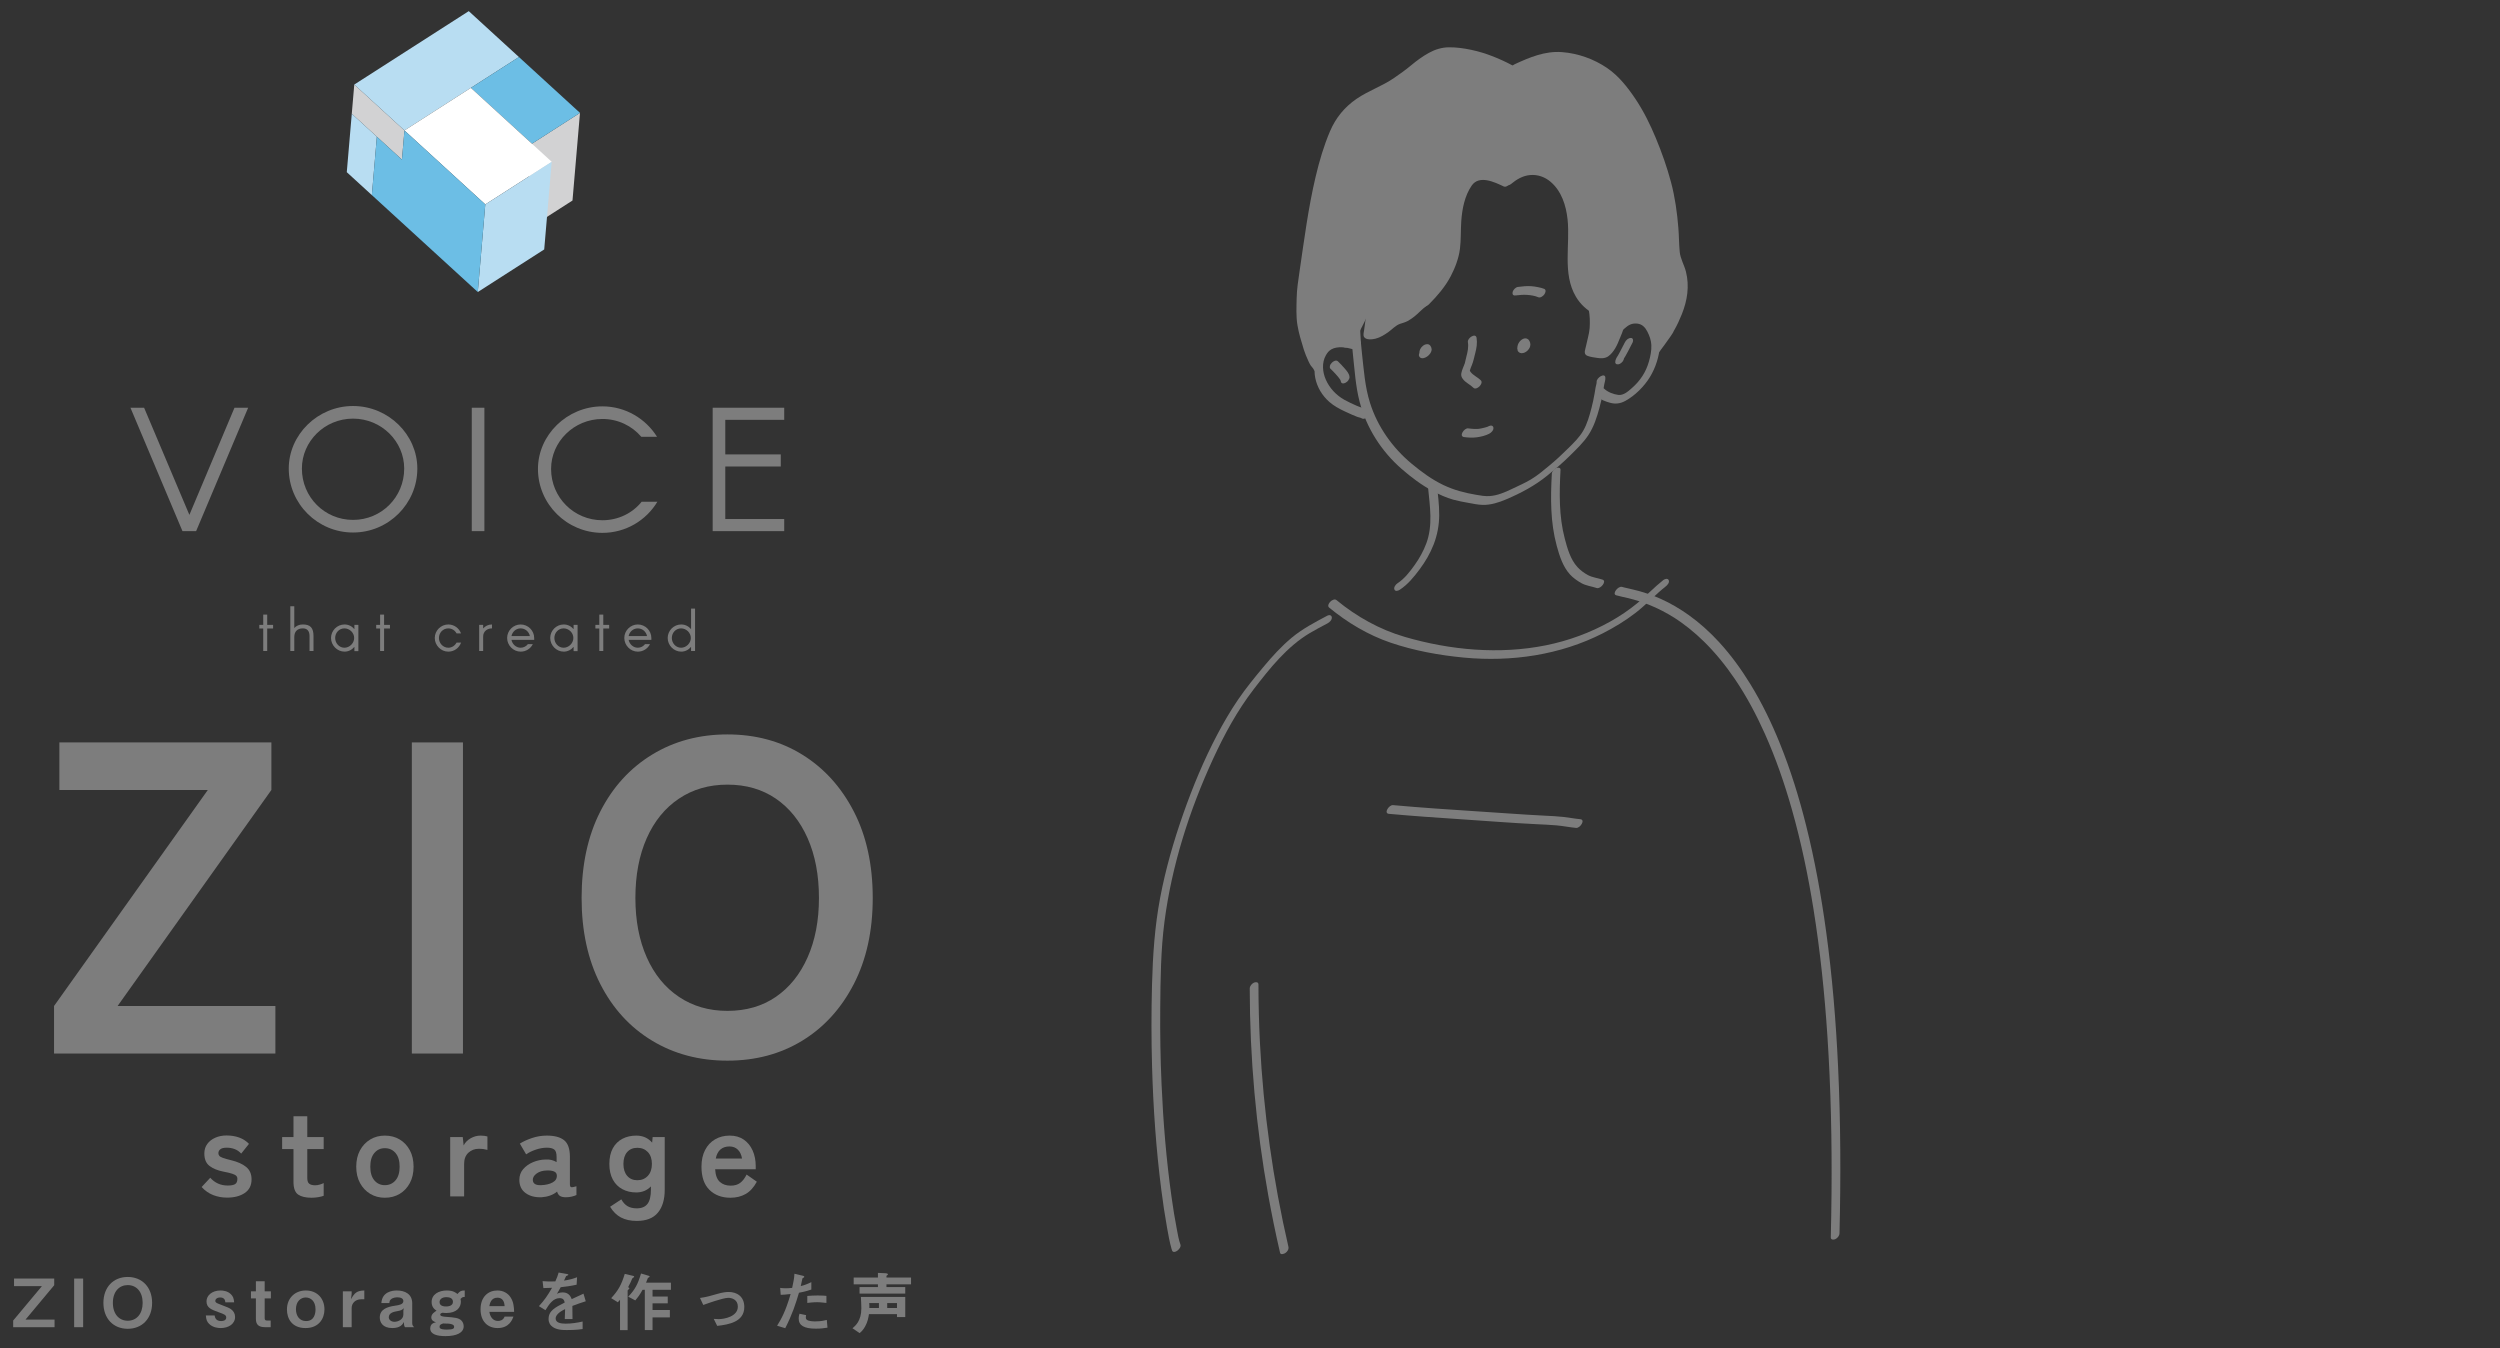 <?xml version="1.0" encoding="UTF-8"?>
<svg xmlns="http://www.w3.org/2000/svg" version="1.1" viewBox="0 0 813.618 438.828">
  <rect x="0" y="0" width="813.618" height="438.828" fill="#333333" stroke="none"/>
  <defs>
    <style>
      .cls-1 {
        fill: #fff;
      }

      .cls-2 {
        fill: none;
      }

      .cls-3 {
        fill: #6cbee5;
      }

      .cls-4 {
        fill: #7d7d7d;
      }

      .cls-5 {
        fill: #d2d2d3;
      }

      .cls-6 {
        fill: #b8ddf2;
      }
    </style>
  </defs>
  <!-- Generator: Adobe Illustrator 28.7.5, SVG Export Plug-In . SVG Version: 1.2.0 Build 176)  -->
  <g>
    <g id="_レイヤー_1" data-name="レイヤー_1">
      <g>
        <g>
          <path class="cls-4" d="M42.455,132.697h4.443l14.736,34.871,14.68-34.871h4.443l-16.93,40.158h-4.443l-16.929-40.158Z"/>
          <path class="cls-4" d="M135.82,152.495c0,11.474-9.393,20.811-20.923,20.811s-20.922-9.337-20.922-20.811c0-11.023,9.393-20.36,20.922-20.36s20.923,9.337,20.923,20.36ZM131.545,152.495c0-8.83-7.368-16.254-16.648-16.254s-16.648,7.424-16.648,16.254c0,9.28,7.368,16.705,16.648,16.705s16.648-7.425,16.648-16.705Z"/>
          <path class="cls-4" d="M153.536,132.697h4.106v40.158h-4.106v-40.158Z"/>
          <path class="cls-4" d="M213.941,163.294c-3.656,6.074-10.292,10.124-17.885,10.124-11.53,0-20.979-9.337-20.979-20.81,0-11.024,9.449-20.361,20.979-20.361,7.537,0,14.117,4.05,17.773,9.899h-5.118c-3.037-3.544-7.537-5.794-12.655-5.794-9.28,0-16.705,7.425-16.705,16.256,0,9.279,7.424,16.703,16.705,16.703,5.174,0,9.786-2.305,12.767-6.018h5.118Z"/>
          <path class="cls-4" d="M231.937,132.697h23.285v3.937h-19.179v11.25h18.054v3.937h-18.054v17.099h19.179v3.937h-23.285v-40.158Z"/>
        </g>
        <g>
          <path class="cls-4" d="M17.587,342.873v-15.478l50.049-70.3H19.323v-15.478h68.998v15.478l-50.049,70.3h51.351v15.478H17.587Z"/>
          <path class="cls-4" d="M134.029,342.873v-101.255h16.635v101.255h-16.635Z"/>
          <path class="cls-4" d="M236.729,345.187c-9.163,0-17.335-2.17-24.519-6.509-7.185-4.34-12.801-10.488-16.852-18.443s-6.075-17.285-6.075-27.99c0-10.799,2.025-20.178,6.075-28.134s9.666-14.126,16.852-18.516c7.183-4.387,15.355-6.581,24.519-6.581,9.16,0,17.286,2.194,24.374,6.581,7.087,4.39,12.679,10.56,16.779,18.516,4.098,7.956,6.147,17.335,6.147,28.134,0,10.705-2.05,20.035-6.147,27.99-4.1,7.955-9.692,14.104-16.779,18.443-7.088,4.339-15.213,6.509-24.374,6.509ZM236.729,328.987c6.075,0,11.33-1.52,15.767-4.557,4.435-3.038,7.883-7.328,10.342-12.875,2.459-5.543,3.689-11.98,3.689-19.311,0-7.424-1.229-13.908-3.689-19.455-2.459-5.544-5.908-9.836-10.342-12.873-4.437-3.039-9.691-4.557-15.767-4.557-5.98,0-11.235,1.518-15.767,4.557-4.534,3.037-8.028,7.329-10.487,12.873-2.459,5.547-3.688,12.031-3.688,19.455,0,7.33,1.229,13.768,3.688,19.311,2.459,5.547,5.954,9.837,10.487,12.875,4.532,3.037,9.787,4.557,15.767,4.557Z"/>
        </g>
        <g>
          <polygon class="cls-2" points="168.073 28.067 130.814 51.962 114.485 37.023 151.744 13.128 168.073 28.067"/>
          <polygon class="cls-2" points="167.647 33.05 187.517 51.228 171.875 61.26 152.004 43.082 167.647 33.05"/>
          <polygon class="cls-2" points="142.636 49.631 177.113 81.179 155.497 95.042 121.019 63.495 142.636 49.631"/>
          <polygon class="cls-5" points="131.627 42.456 115.298 27.517 114.485 37.023 130.814 51.962 131.627 42.456"/>
          <polygon class="cls-2" points="153.25 28.589 136.921 13.65 136.107 23.156 152.436 38.095 153.25 28.589"/>
          <polygon class="cls-6" points="121.023 63.504 112.859 56.035 114.485 37.023 122.65 44.493 121.023 63.504"/>
          <polygon class="cls-2" points="142.645 49.641 134.48 42.172 136.107 23.161 144.272 30.63 142.645 49.641"/>
          <polygon class="cls-5" points="186.317 65.257 170.675 75.289 173.114 46.771 188.757 36.739 186.317 65.257"/>
          <polygon class="cls-2" points="168.886 18.561 153.244 28.593 152.004 43.082 167.647 33.05 168.886 18.561"/>
          <polygon class="cls-6" points="168.886 18.561 131.627 42.456 115.298 27.517 152.557 3.622 168.886 18.561"/>
          <polygon class="cls-3" points="168.886 18.561 188.757 36.739 173.114 46.771 153.244 28.593 168.886 18.561"/>
          <polygon class="cls-1" points="153.244 28.593 179.553 52.662 157.937 66.525 131.627 42.456 153.244 28.593"/>
          <polygon class="cls-6" points="177.113 81.179 155.497 95.042 157.937 66.525 179.553 52.662 177.113 81.179"/>
          <polygon class="cls-3" points="155.497 95.042 121.019 63.495 122.65 44.493 130.814 51.962 131.627 42.456 157.937 66.525 155.497 95.042"/>
        </g>
        <g>
          <path class="cls-4" d="M86.963,204.544v7.321h-1.294v-7.321h-1.275v-1.178h1.275v-3.343h1.294v3.343h1.912v1.178h-1.912Z"/>
          <path class="cls-4" d="M94.477,197.299h1.294v7.09c.676-.734,1.623-1.159,2.782-1.159,2.434,0,3.477,1.081,3.477,3.786v4.849h-1.294v-4.849c0-1.681-.773-2.512-2.183-2.512-1.719,0-2.782.967-2.782,2.84v4.521h-1.294v-14.565Z"/>
          <path class="cls-4" d="M107.729,207.634c0-2.415,1.99-4.404,4.404-4.404,1.294,0,2.434.599,3.207,1.526v-1.391h1.294v8.537h-1.294v-1.391c-.772.947-1.912,1.564-3.207,1.564-2.415,0-4.404-2.066-4.404-4.442ZM115.263,207.634c0-1.72-1.487-3.13-3.168-3.13-1.719,0-3.014,1.41-3.014,3.13,0,1.681,1.294,3.168,3.014,3.168,1.681,0,3.168-1.487,3.168-3.168Z"/>
          <path class="cls-4" d="M124.999,204.544v7.321h-1.294v-7.321h-1.275v-1.178h1.275v-3.343h1.294v3.343h1.912v1.178h-1.912Z"/>
          <path class="cls-4" d="M148.585,206.127c-.521-.966-1.507-1.623-2.685-1.623-1.719,0-3.052,1.41-3.052,3.13,0,1.681,1.333,3.168,3.052,3.168,1.178,0,2.164-.695,2.685-1.661h1.468c-.599,1.719-2.241,2.936-4.153,2.936-2.415,0-4.404-2.066-4.404-4.442,0-2.415,1.99-4.404,4.404-4.404,1.893,0,3.516,1.217,4.134,2.897h-1.449Z"/>
          <path class="cls-4" d="M157.239,204.524c.695-.792,1.7-1.294,2.878-1.294v1.274c-1.507,0-2.878.928-2.878,2.666v4.694h-1.294v-8.499h1.294v1.158Z"/>
          <path class="cls-4" d="M173.851,208.233h-7.398c.271,1.41,1.487,2.569,2.994,2.569.985,0,1.816-.483,2.357-1.179h1.603c-.715,1.469-2.241,2.453-3.96,2.453-2.415,0-4.404-2.066-4.404-4.442,0-2.415,1.99-4.404,4.404-4.404s4.404,1.989,4.404,4.404v.599ZM166.453,206.997h5.988c-.29-1.41-1.507-2.492-2.994-2.492-1.507,0-2.705,1.082-2.994,2.492Z"/>
          <path class="cls-4" d="M179.067,207.634c0-2.415,1.99-4.404,4.404-4.404,1.294,0,2.434.599,3.207,1.526v-1.391h1.294v8.537h-1.294v-1.391c-.772.947-1.912,1.564-3.207,1.564-2.415,0-4.404-2.066-4.404-4.442ZM186.601,207.634c0-1.72-1.487-3.13-3.168-3.13-1.719,0-3.014,1.41-3.014,3.13,0,1.681,1.294,3.168,3.014,3.168,1.681,0,3.168-1.487,3.168-3.168Z"/>
          <path class="cls-4" d="M196.337,204.544v7.321h-1.294v-7.321h-1.275v-1.178h1.275v-3.343h1.294v3.343h1.912v1.178h-1.912Z"/>
          <path class="cls-4" d="M211.984,208.233h-7.398c.271,1.41,1.487,2.569,2.994,2.569.985,0,1.816-.483,2.357-1.179h1.603c-.715,1.469-2.241,2.453-3.96,2.453-2.415,0-4.404-2.066-4.404-4.442,0-2.415,1.99-4.404,4.404-4.404s4.404,1.989,4.404,4.404v.599ZM204.585,206.997h5.988c-.29-1.41-1.507-2.492-2.994-2.492-1.507,0-2.705,1.082-2.994,2.492Z"/>
          <path class="cls-4" d="M224.907,210.512c-.772.947-1.913,1.564-3.207,1.564-2.415,0-4.404-2.066-4.404-4.442,0-2.415,1.989-4.404,4.404-4.404,1.294,0,2.434.599,3.207,1.526v-6.685h1.294v13.793h-1.294v-1.353ZM224.829,207.634c0-1.72-1.487-3.13-3.168-3.13-1.719,0-3.014,1.41-3.014,3.13,0,1.681,1.294,3.168,3.014,3.168,1.681,0,3.168-1.487,3.168-3.168Z"/>
        </g>
        <g>
          <path class="cls-4" d="M4.288,431.931v-2.169l9.345-11.188H4.57v-2.473h13.075v2.169l-9.345,11.188h9.454v2.472H4.288Z"/>
          <path class="cls-4" d="M24.134,431.931v-15.829h2.927v15.829h-2.927Z"/>
          <path class="cls-4" d="M41.569,432.452c-4.683,0-7.914-3.34-7.914-8.435,0-5.117,3.252-8.435,7.914-8.435,4.662,0,7.936,3.317,7.936,8.435,0,5.095-3.252,8.435-7.936,8.435ZM41.569,418.227c-2.71,0-4.835,2.039-4.835,5.79,0,3.729,2.103,5.812,4.835,5.812,2.862,0,4.857-2.213,4.857-5.812,0-3.6-2.016-5.79-4.857-5.79Z"/>
          <path class="cls-4" d="M71.826,432.213c-.824,0-2.559-.152-3.773-1.366-.672-.673-.932-1.258-1.062-2.731h2.862c.087.562.325,1.82,2.104,1.82.238,0,1.669,0,1.669-1.148,0-.803-.585-1.062-2.429-1.713-2.385-.867-3.989-1.432-3.989-3.557,0-1.951,1.865-3.534,4.532-3.534.976,0,2.363.195,3.404,1.214.716.716.933,1.323,1.062,2.646h-2.862c-.065-.845-.434-1.583-1.67-1.583-1.149,0-1.604.65-1.604,1.084,0,.586.542.781,1.453,1.128,2.905,1.106,3.014,1.171,3.686,1.626.824.586,1.301,1.475,1.301,2.494,0,2.276-2.146,3.621-4.684,3.621Z"/>
          <path class="cls-4" d="M86.141,422.565v6.439c0,.52.217.758.715.758h1.236v2.169h-1.756c-2.277,0-3.058-.911-3.058-2.754v-6.612h-1.604v-2.299h1.604v-3.274h2.862v3.274h2.017v2.299h-2.017Z"/>
          <path class="cls-4" d="M99.435,432.213c-4.51,0-6.05-3.166-6.05-6.028,0-3.881,2.797-6.201,6.115-6.201,3.881,0,6.093,2.775,6.093,6.158,0,2.992-1.821,6.071-6.158,6.071ZM99.5,422.26c-1.604,0-3.188,1.258-3.188,3.816,0,2.212,1.214,3.859,3.274,3.859,2.688,0,3.101-2.385,3.101-3.838,0-2.666-1.583-3.838-3.188-3.838Z"/>
          <path class="cls-4" d="M117.567,422.846c-2.017,0-3.122,1.388-3.122,2.818v6.267h-2.862v-11.665h2.862v.846l-.217,1.713c1.171-2.104,1.951-2.775,4.336-2.841v2.862h-.998Z"/>
          <path class="cls-4" d="M131.795,431.931c-.325-.434-.347-1.192-.347-1.691-.325.629-1.041,1.974-3.773,1.974-3.209,0-4.076-1.951-4.076-3.426,0-2.689,2.407-3.491,5.008-3.859,1.258-.174,2.667-.412,2.667-1.496,0-.934-.997-1.215-1.886-1.215-.26,0-1.496-.021-2.233.715-.325.326-.39.586-.455,1.15h-2.581c.217-3.621,3.448-4.099,5.009-4.099,2.689,0,5.03,1.171,5.03,4.185v6.418c0,.412.087.977.651,1.345h-3.014ZM129.215,426.727c-1.084.174-2.689.564-2.689,1.973,0,.824.802,1.475,1.843,1.475,1.171,0,2.905-.736,2.905-2.363v-1.322l.152-.759c-.499.585-.976.78-2.211.997Z"/>
          <path class="cls-4" d="M149.861,422.759c.065.217.13.456.13.867,0,1.864-1.366,3.687-4.727,3.687-.629,0-.932-.043-1.236-.087-.542.151-.759.304-.759.606,0,.543.954.65,1.734.717,2.992.217,4.293.346,5.161,1.213.456.456.737,1.129.737,1.887,0,2.082-2.277,3.188-5.919,3.188-2.732,0-4.965-.586-4.965-2.493,0-1.67,1.388-1.908,1.886-1.995-.563-.195-1.54-.542-1.54-1.604,0-1.105,1.062-1.778,1.713-2.19-.542-.346-1.605-1.062-1.605-2.818,0-2.472,2.277-3.751,4.944-3.751,2.104,0,3.014.759,3.448,1.149.867-.977,1.214-1.149,2.385-1.149v2.104c-.52,0-.78,0-1.388.672ZM145.308,422.153c-1.54,0-2.255.758-2.255,1.625,0,1.367,1.604,1.41,2.125,1.41.499,0,2.233-.087,2.233-1.518,0-1.105-.997-1.518-2.103-1.518ZM146.067,430.782c-.26-.021-1.583-.043-1.865-.064-.78.281-1.149.455-1.149,1.062,0,.368.021.932,2.428.932,2.147,0,2.32-.434,2.32-.91,0-.716-.933-.933-1.735-1.02Z"/>
          <path class="cls-4" d="M159.254,426.944c.108.586.542,2.949,2.84,2.949.521,0,1.648-.131,2.125-1.41h2.884c-.369.977-1.366,3.73-5.16,3.73-3.166,0-5.551-2.104-5.551-6.094,0-4.162,2.58-6.136,5.464-6.136,1.93,0,3.426.89,4.293,2.212.998,1.518,1.106,3.101,1.171,4.748h-8.066ZM161.878,422.326c-2.125,0-2.493,2.017-2.624,2.754h4.965c-.065-1.821-.911-2.754-2.342-2.754Z"/>
          <path class="cls-4" d="M186.276,425.014c0,.846.043,3.535.043,4.271h-2.515c.065-1.236.087-2.299.108-3.252-.824.412-3.079,1.539-3.079,3.057,0,1.41,1.67,1.691,3.252,1.691,1.865,0,3.708-.281,5.529-.693v2.449c-2.06.326-4.467.326-5.161.326-1.214,0-3.729,0-5.095-1.453-.824-.867-.824-1.821-.824-2.125,0-2.688,1.995-3.707,5.248-5.377-.13-.65-.391-1.432-1.648-1.432-2.125,0-3.426,1.974-4.619,3.925l-2.125-1.322c1.713-1.843,2.797-3.383,4.271-5.963-1.236.065-1.908.087-2.818.087l-.26-2.256c1.301.109,2.255.152,4.141.088.542-1.172.824-1.93,1.084-2.885l2.71.478c.065.021.434.065.434.217,0,.13-.086.195-.217.238-.043.022-.477.217-.499.217-.021.022-.564,1.236-.672,1.475,1.995-.325,2.971-.606,4.25-1.106l-.152,2.43c-1.951.455-3.729.65-5.182.823-.694,1.279-.867,1.583-1.236,2.146.282-.13.932-.455,1.865-.455,1.496,0,2.45.759,2.949,2.19,2.537-1.193,2.819-1.323,3.838-1.778l.737,2.472c-1.713.542-2.754.91-4.358,1.518Z"/>
          <path class="cls-4" d="M206.21,415.735c-.347.194-.39.217-.521.52-.369.867-.585,1.366-1.279,2.667l.304.151c.043.021.108.131.108.217,0,.174-.152.261-.238.348-.087.043-.325.217-.325.391v12.857h-2.472v-9.887c-.238.303-.455.541-.715.823l-2.168-1.345c2.32-2.515,3.296-4.271,4.423-7.893l2.84.673c.152.043.217.151.217.217,0,.108-.086.194-.173.261ZM212.368,419.767v2.19h4.944v2.211h-4.944v2.168h5.638v2.407h-5.638v4.12h-2.515v-13.097h-.737c-.846,1.562-1.54,2.472-2.364,3.448l-2.298-1.215c2.19-2.277,3.144-4.055,4.163-7.545l2.602.779c.108.044.195.131.195.217,0,.065-.022.152-.13.217-.065.044-.369.174-.412.217-.043.044-.542,1.346-.628,1.562h8.109v2.319h-5.985Z"/>
          <path class="cls-4" d="M233.408,431.498l-1.127-2.276c.802.064,1.236.086,1.583.086,1.799,0,6.266-.802,6.266-4.076,0-2.32-1.995-2.861-3.123-2.861-.976,0-3.122.65-4.228.997-.434.13-1.843.585-3.903,1.322l-1.062-2.276c2.082-.282,3.556-.716,5.811-1.366,1.344-.39,2.602-.585,3.491-.585,2.689,0,5.117,1.452,5.117,4.9,0,4.878-5.139,5.724-8.825,6.136Z"/>
          <path class="cls-4" d="M260.02,420.721c-1.062,3.6-2.19,7.09-4.467,11.535l-2.645-.803c1.301-2.103,2.688-4.444,4.401-10.32-1.734.217-2.472.238-3.23.26l-.174-2.255c.239.044.694.13,1.756.13.304,0,1.67-.021,2.147-.13.325-1.474.694-3.144.737-4.597l2.667.629c.043,0,.542.108.542.347,0,.151-.065.218-.26.304-.282.131-.325.152-.369.369-.195.975-.369,1.756-.521,2.363,1.279-.282,2.58-.867,3.448-1.279v2.406c-.737.238-1.648.586-4.033,1.041ZM265.506,432.409c-3.903,0-5.573-1.084-5.573-3.297,0-.107,0-.802.26-1.561l2.146.455c-.086.412-.086.76-.086.803,0,.281.043.455.26.65.607.563,2.255.586,2.753.586,2.017,0,3.188-.326,3.816-.478l.217,2.515c-1.106.195-2.277.326-3.794.326ZM265.983,423.8c-1.388,0-2.732.173-3.252.238v-2.276c1.127-.087,2.211-.152,3.361-.152,1.518,0,2.211.065,2.862.131v2.298c-1.626-.217-2.645-.238-2.97-.238Z"/>
          <path class="cls-4" d="M291.923,428.635v-.954h-9.128c-.173,1.128-.39,2.493-1.257,4.033-.629,1.128-1.149,1.604-1.778,2.146l-2.32-1.583c.976-.824,2.884-2.428,2.884-6.504,0-.934-.087-2.537-.152-3.687h14.44v6.548h-2.688ZM288.497,417.989v.889h6.114v2.125h-14.874v-2.125h5.984v-.889h-7.893v-2.211h7.893v-1.518l2.428.107c.108,0,.824.044.824.369,0,.108-.087.195-.152.238-.304.195-.325.217-.325.304v.499h8.001v2.211h-8.001ZM286.047,424.083h-3.166c.065.629.065,1.084.043,1.604h3.122v-1.604ZM291.923,424.083h-3.188v1.604h3.188v-1.604Z"/>
        </g>
        <g>
          <path class="cls-4" d="M73.884,389.761c-1.579,0-3.077-.274-4.494-.822-1.418-.549-2.675-1.425-3.772-2.629l2.809-3.01c1.498,1.686,3.397,2.528,5.698,2.528,1.097,0,1.893-.153,2.388-.461.495-.308.742-.876.742-1.706,0-.401-.12-.729-.361-.983-.241-.254-.689-.487-1.344-.702-.656-.214-1.612-.441-2.869-.682-1.873-.374-3.371-.989-4.494-1.846s-1.686-2.207-1.686-4.053c0-1.204.321-2.24.963-3.11.642-.869,1.511-1.545,2.608-2.026,1.097-.481,2.313-.723,3.651-.723,1.498,0,2.862.221,4.093.662,1.23.441,2.3,1.131,3.21,2.067l-2.528,3.17c-.642-.695-1.364-1.19-2.167-1.485-.802-.294-1.645-.441-2.528-.441-.99,0-1.692.175-2.107.522-.415.348-.622.762-.622,1.243,0,.349.1.643.301.883.201.241.595.469,1.184.683s1.445.455,2.568.722c2.14.509,3.798,1.244,4.976,2.207,1.177.964,1.766,2.314,1.766,4.054,0,1.952-.742,3.431-2.227,4.434s-3.404,1.505-5.758,1.505Z"/>
          <path class="cls-4" d="M101.371,389.801c-1.9,0-3.351-.348-4.354-1.043-1.003-.695-1.505-2.087-1.505-4.174v-10.634h-3.691v-3.892h3.691v-6.782h4.494v6.782h5.337v3.892h-5.337v9.471c0,.909.221,1.524.662,1.846s1.077.481,1.906.481c.508,0,1.023-.08,1.545-.241.521-.16.929-.32,1.224-.481v4.134c-.481.188-1.083.341-1.806.461-.722.12-1.444.181-2.167.181Z"/>
          <path class="cls-4" d="M125.246,389.801c-1.766,0-3.351-.421-4.755-1.264s-2.515-2.02-3.331-3.531c-.816-1.512-1.224-3.284-1.224-5.317,0-2.032.408-3.805,1.224-5.316.816-1.511,1.926-2.688,3.331-3.531s2.989-1.264,4.755-1.264c1.819,0,3.431.421,4.835,1.264s2.508,2.021,3.311,3.531c.803,1.512,1.204,3.284,1.204,5.316,0,2.033-.401,3.806-1.204,5.317s-1.906,2.688-3.311,3.531-3.017,1.264-4.835,1.264ZM125.246,385.709c1.418,0,2.575-.521,3.471-1.565.896-1.043,1.344-2.527,1.344-4.454,0-1.926-.448-3.41-1.344-4.454-.896-1.043-2.053-1.564-3.471-1.564-1.391,0-2.528.521-3.411,1.564-.883,1.044-1.324,2.528-1.324,4.454,0,1.927.441,3.411,1.324,4.454.883,1.044,2.02,1.565,3.411,1.565Z"/>
          <path class="cls-4" d="M146.514,389.36v-19.301h4.093l.281,2.729c.481-.963,1.237-1.739,2.267-2.327,1.029-.589,2.12-.883,3.271-.883.455,0,.869.026,1.244.08.375.054.695.12.963.2v4.374c-.348-.106-.756-.193-1.224-.261-.468-.066-1.01-.101-1.625-.101-1.311,0-2.428.429-3.351,1.284-.923.856-1.385,2.061-1.385,3.611v10.594h-4.534Z"/>
          <path class="cls-4" d="M176.207,389.641c-2.087.08-3.806-.375-5.157-1.364-1.351-.99-2.026-2.421-2.026-4.294,0-1.364.415-2.528,1.244-3.491.829-.963,1.899-1.719,3.21-2.268,1.311-.548,2.662-.835,4.053-.862.695-.054,1.351,0,1.966.16.615.161,1.164.389,1.646.683v-1.686c0-1.257-.268-2.072-.803-2.447-.536-.375-1.324-.562-2.368-.562-1.124,0-2.307.208-3.551.622-1.244.415-2.307.93-3.19,1.545l-2.046-3.491c1.097-.695,2.421-1.304,3.973-1.825,1.551-.521,3.156-.782,4.815-.782,2.488,0,4.36.501,5.618,1.504,1.257,1.004,1.886,2.816,1.886,5.438v8.868c0,.562.127.883.381.963.254.08.836-.013,1.746-.28v2.849c-.401.188-.903.354-1.505.502-.602.146-1.251.221-1.946.221-.83,0-1.464-.141-1.906-.422-.441-.28-.756-.755-.943-1.425-.669.562-1.444.997-2.327,1.305s-1.806.487-2.769.542ZM176.127,385.709c1.498-.054,2.735-.348,3.712-.883.976-.535,1.438-1.298,1.384-2.287-.027-.643-.355-1.084-.983-1.324-.629-.241-1.412-.335-2.348-.281-1.311.027-2.395.354-3.25.983-.856.629-1.271,1.331-1.244,2.106.053,1.204.963,1.766,2.729,1.686Z"/>
          <path class="cls-4" d="M207.225,397.345c-2.006,0-3.719-.375-5.137-1.124s-2.595-1.912-3.531-3.49l3.651-2.408c.535.989,1.204,1.726,2.006,2.207s1.806.723,3.01.723c1.578,0,2.742-.481,3.491-1.444.749-.964,1.124-2.502,1.124-4.615v-1.083c-1.258,1.311-2.849,1.966-4.775,1.966-1.686,0-3.19-.354-4.514-1.063-1.324-.708-2.361-1.752-3.11-3.13-.75-1.377-1.124-3.069-1.124-5.076,0-2.032.375-3.731,1.124-5.096.749-1.364,1.786-2.394,3.11-3.09,1.324-.695,2.829-1.043,4.514-1.043,2.14,0,3.865.762,5.176,2.287l.161-1.806h3.932v17.134c0,3.184-.742,5.671-2.227,7.464-1.484,1.792-3.779,2.688-6.881,2.688ZM207.426,384.103c1.391,0,2.528-.475,3.411-1.425.883-.949,1.324-2.24,1.324-3.872,0-1.658-.441-2.949-1.324-3.872s-2.02-1.385-3.411-1.385-2.495.462-3.31,1.385c-.816.923-1.224,2.214-1.224,3.872,0,1.632.408,2.923,1.224,3.872.815.95,1.919,1.425,3.31,1.425Z"/>
          <path class="cls-4" d="M237.722,389.801c-2.809,0-5.083-.849-6.822-2.548-1.739-1.699-2.608-4.22-2.608-7.564,0-2.086.388-3.885,1.164-5.396.775-1.512,1.859-2.675,3.25-3.491,1.391-.816,2.983-1.224,4.775-1.224,1.792,0,3.317.435,4.574,1.304s2.22,2.054,2.889,3.551c.668,1.499,1.003,3.185,1.003,5.057v1.043h-13.202c.106,1.926.615,3.298,1.524,4.113.909.816,2.087,1.224,3.531,1.224,1.257,0,2.288-.301,3.09-.902.803-.603,1.498-1.505,2.087-2.709l3.33,2.327c-.99,1.846-2.201,3.177-3.631,3.993-1.431.815-3.083,1.224-4.956,1.224ZM232.946,377.041h8.547c-.214-1.257-.676-2.227-1.384-2.909-.709-.682-1.612-1.023-2.709-1.023-1.177,0-2.146.321-2.909.964-.762.642-1.278,1.632-1.545,2.969Z"/>
        </g>
        <g>
          <polygon class="cls-4" points="490.364 59.325 485.078 57.16 481.326 57.16 478.058 59.811 475.678 64.508 474.241 74.012 472.739 85.158 468.139 95.353 460.33 101.632 451.828 106.746 445.317 108.716 444.712 100.077 442.4 104.483 438.494 111.651 434.188 111.651 429.84 116.382 428.39 118.536 425.733 112.965 423.374 98.252 424.995 83.216 429.154 56.684 435.858 39.242 439.566 34.979 447.039 30.257 456.161 24.897 462.97 19.754 468.759 16.808 473.984 16.994 487.162 20.674 492.145 22.773 501.592 18.296 511.282 18.296 522.226 22.773 531.458 32.163 538.856 50.786 542.852 61.782 545.425 75.488 545.309 83.26 547.133 88.66 547.907 92.844 547.26 98.763 543.36 107.937 539.841 112.965 535.958 104.639 530.473 104.312 527.326 106.519 524.962 112.34 522.599 115.097 518.577 114.296 517.135 114.01 518.583 107.629 519.508 100.448 515.881 97.829 513.145 92.689 512.214 85.86 512.14 74.012 511.052 68.616 510.351 64.905 507.764 59.99 505.149 57.415 501.297 55.695 497.271 55.519 493.357 57.373 490.364 59.325"/>
          <path class="cls-4" d="M439.933,102.648c-.25,4.22-.109,8.373.357,12.572.577,5.2.876,10.487,2.202,15.565,2.21,8.462,7.092,16.104,13.679,21.836,3.131,2.725,6.506,5.276,10.182,7.221,2.084,1.103,4.318,2.138,6.595,2.767,1.654.457,3.358.761,5.045,1.068,1.49.271,3.025.601,4.544.638,2.622.064,5.236-.778,7.62-1.791,4.767-2.024,9.327-4.433,13.354-7.701,2.53-2.052,5.023-4.14,7.333-6.44,2.154-2.144,4.423-4.248,6.103-6.804,1.75-2.663,2.738-5.712,3.567-8.765.467-1.72.864-3.457,1.165-5.214.141-.819.258-1.643.416-2.459.144-.743.405-1.462.364-2.227-.096-1.759-2.906.027-2.835,1.338.031.572-.221,1.188-.322,1.754-.134.75-.25,1.503-.379,2.254-.256,1.488-.58,2.961-.956,4.423-.663,2.574-1.395,5.237-2.742,7.552-1.254,2.155-3.082,3.917-4.841,5.655-1.94,1.916-3.903,3.773-6.008,5.51-1.979,1.633-3.958,3.332-6.168,4.651-1.972,1.178-4.15,2.11-6.22,3.109-2.252,1.086-4.637,2.1-7.16,2.287-1.508.111-3.01-.174-4.492-.427-3.705-.633-7.12-1.521-10.535-3.144-3.802-1.806-7.177-4.293-10.4-6.978-6.221-5.184-11.069-12-13.522-19.75-1.692-5.347-2.032-10.895-2.661-16.435-.509-4.481-.718-8.896-.45-13.404.049-.822-.923-.81-1.448-.581-.742.324-1.339,1.108-1.387,1.919h0Z"/>
          <path class="cls-4" d="M528.636,106.962c1.316-1.198,2.466-1.862,4.287-1.636,1.52.189,2.484,1.208,3.168,2.521.716,1.374,1.255,2.84,1.334,4.397.093,1.837-.293,3.675-.791,5.433-.99,3.502-2.882,6.305-5.617,8.69-1.188,1.035-2.656,2.363-4.352,2.153-1.515-.188-3.448-.909-4.541-1.975-1.024-.998-3.439,1.419-2.416,2.416,1.16,1.131,2.76,1.689,4.294,2.121,1.758.495,3.372.257,4.969-.616,3.158-1.727,6.12-4.703,7.992-7.759,1.873-3.059,3.026-6.744,3.276-10.323.204-2.919-.752-6.744-3.084-8.734-1.345-1.148-3.189-1.351-4.89-1.125-2.05.272-3.635,1.61-5.111,2.954-.456.415-.996,1.398-.467,1.949.555.579,1.526-.081,1.949-.467h0Z"/>
          <path class="cls-4" d="M528.838,111.374c-.542,1.06-1.079,2.123-1.642,3.172-.141.262-.283.524-.428.784-.072.13-.147.259-.218.389-.169.308.211-.325-.028.04-.424.647-.832,1.296-.842,2.096-.01.791.901.855,1.448.581.706-.354,1.377-1.087,1.387-1.919-.036.204-.039.236-.009.096-.087.223-.098.262-.034.116.08-.15.054-.109-.078.123.033-.052.066-.104.1-.155.176-.269.341-.539.501-.819.277-.485.544-.975.806-1.467.525-.985,1.029-1.981,1.537-2.975.28-.548.206-1.454-.581-1.448-.833.006-1.561.687-1.919,1.387h0Z"/>
          <path class="cls-4" d="M442.446,110.978c-2.76-.789-5.724-1.186-8.466-.117-1.701.663-3.144,1.891-4.173,3.39-3.724,5.42-1.914,12.39,2.829,16.559,1.46,1.283,3.195,2.218,4.943,3.045.884.418,1.774.829,2.672,1.217.539.233,1.083.463,1.637.657.393.138.911.181,1.261.411,1.224.805,3.531-1.683,2.416-2.416-1.196-.787-2.78-1.101-4.095-1.693-1.337-.602-2.682-1.204-3.962-1.922-2.631-1.477-4.79-3.769-6.016-6.538-1.093-2.469-1.365-5.527.018-7.953.233-.408.507-.801.807-1.162-.267.321.264-.254.386-.364-.249.224.499-.35.52-.362,2.056-1.196,5.029-.674,7.289-.028,1.304.373,3.378-2.312,1.936-2.724h0Z"/>
          <path class="cls-4" d="M432.98,119.99c.597.563,1.17,1.151,1.718,1.762.517.577,1.052,1.165,1.481,1.812l-.154-.24c.161.252.297.514.365.807l-.055-.299c.012.069.021.135.025.205.02.301.155.575.449.693.301.121.724.025.998-.112.392-.197.761-.488,1.006-.856.204-.307.407-.681.381-1.063-.074-1.124-.909-2.006-1.606-2.821-.69-.806-1.42-1.577-2.192-2.304-.562-.53-1.522.015-1.949.467-.28.296-.561.661-.637,1.071-.055.296-.072.65.17.878h0Z"/>
          <path class="cls-4" d="M477.717,111.305c.27,1.739-.086,3.248-.527,4.921-.188.711-.318,1.437-.506,2.145.103-.388-.158.369-.203.48-.113.275-.228.55-.335.827-.224.578-.463,1.172-.564,1.786-.125.756.042,1.26.494,1.873.896,1.218,2.394,1.803,3.447,2.861,1.005,1.01,3.427-1.4,2.416-2.416-1.008-1.014-2.441-1.579-3.331-2.712-.09-.114-.314-.602-.25-.336-.051-.213-.045.153.014-.114.025-.114.055-.227.088-.339.128-.443.324-.891.55-1.44.522-1.269.759-2.599,1.111-3.923.435-1.638.695-3.262.432-4.952-.275-1.771-3.036.041-2.835,1.338h0Z"/>
          <path class="cls-4" d="M464.739,113.812c.005-.143.007-.287.022-.43l-.039.339c.012-.104.031-.206.066-.305l-.129.36c.015-.039.032-.077.052-.114l-.214.363c.016-.027.033-.052.053-.076l-.295.348c.014-.016.03-.031.046-.046l-.348.295c.017-.014.034-.026.053-.037l-.363.214c.02-.011.04-.02.061-.028l-.36.129c.032-.011.065-.018.099-.022l-.339.039c.048-.004.096-.003.144.006l-.299-.055c.051.012.098.032.143.059l-.24-.154c.097.063.173.15.236.246l-.154-.24c.093.146.158.309.192.479l-.055-.299c.013.069.021.139.014.209l.039-.339c-.004.031-.012.062-.022.092l.129-.36c-.013.036-.03.071-.049.105l.214-.363c-.026.045-.056.086-.089.126l.295-.348c-.046.054-.096.104-.15.15l.348-.295c-.06.05-.124.095-.191.135l.363-.214c-.061.036-.125.066-.192.091l.36-.129c-.062.022-.125.038-.19.046l.339-.039c-.051.005-.101.004-.151-.005l.299.055c-.043-.009-.083-.024-.121-.047l.24.154c-.042-.027-.076-.062-.104-.103l.154.24c-.023-.037-.041-.076-.054-.117l-.112.998c.033-.073.068-.144.108-.214l-.214.363c.041-.07.086-.136.139-.198l-.295.348c.028-.032.058-.062.09-.09l-.348.295c.027-.022.054-.042.084-.06l-.363.214c.03-.017.06-.032.092-.044l-.36.129.019-.007c.197-.045.377-.123.542-.236.198-.103.375-.237.529-.402.165-.154.299-.331.402-.529.112-.165.191-.346.236-.542.054-.288.078-.663-.17-.878l-.24-.154c-.21-.069-.423-.075-.638-.016-.143.048-.291.09-.427.155-.015.007-.03.016-.045.024-.122.068-.265.148-.381.225-.175.117-.339.256-.483.41-.297.32-.502.614-.706,1.001-.015.029-.03.058-.044.088-.006.013-.012.026-.018.039-.047.105-.107.268-.137.38-.063.236-.061.524.063.744.155.273.247.385.536.526.111.054.306.072.389.085.037.006.074.009.112.008.187-.007.388-.026.568-.088.146-.05.323-.103.471-.176.165-.081.323-.181.478-.278.038-.024.074-.049.109-.076.157-.12.31-.249.454-.385.169-.161.328-.341.455-.537.189-.291.344-.569.427-.909.017-.069.02-.148.028-.215.008-.067.022-.145.022-.216 0-.044-.004-.087-.011-.13-.031-.195-.061-.396-.135-.581-.075-.186-.191-.362-.307-.521-.116-.159-.283-.261-.454-.356-.164-.091-.371-.122-.557-.113-.143.007-.304.018-.446.06-.307.091-.55.197-.813.387-.429.31-.764.71-1.003,1.181-.099.194-.174.413-.213.629-.053.295-.067.59-.078.888-.009.161.035.3.132.419.063.134.168.226.317.274.154.059.311.071.468.036.186-.008.363-.058.53-.148.392-.197.761-.488,1.006-.856l.214-.363c.109-.221.165-.454.168-.699h0Z"/>
          <path class="cls-4" d="M496.621,112.031c.003-.062.008-.125.014-.187l-.039.339c.02-.177.055-.352.114-.52l-.129.36c.027-.075.059-.148.099-.217l-.214.363c.021-.035.045-.069.071-.101l-.295.348c.019-.022.039-.042.06-.062l-.348.295c.018-.015.036-.028.055-.04l-.363.214c.019-.011.039-.021.06-.029l-.36.129c.025-.009.051-.015.078-.019l-.339.039c.039-.004.076-.001.114.006l-.299-.055c.07.016.134.046.194.083l-.24-.154c.132.086.238.195.324.328l-.154-.24c.11.176.184.371.223.574l-.055-.299c.022.125.03.251.016.377l.039-.339c-.007.055-.019.107-.036.16l.129-.36c-.014.039-.03.075-.05.111l.214-.363c-.021.036-.045.069-.072.102l.295-.348c-.027.031-.057.06-.088.086l.348-.295c-.032.026-.066.049-.101.07l.363-.214c-.042.024-.085.043-.131.06l.36-.129c-.052.018-.105.03-.16.037l.339-.039c-.075.008-.149.006-.224-.008l.299.055c-.075-.016-.144-.043-.21-.083l.24.154c-.089-.058-.177-.132-.236-.221l.154.24c-.015-.025-.027-.051-.034-.08l.055.299c-.003-.017-.003-.033-.002-.05l-.039.339c.002-.01.004-.019.007-.028l-.129.36c.004-.009.008-.018.012-.027l-.214.363c.007-.012.015-.023.024-.034l-.295.348c.018-.021.037-.039.057-.056l-.348.295c.041-.034.085-.063.129-.093.111-.076.207-.161.311-.249.222-.188.393-.348.567-.601.089-.13.179-.28.247-.422.064-.135.121-.284.151-.433.057-.294.06-.648-.17-.878-.109-.113-.239-.173-.39-.182-.161-.045-.324-.041-.488.011-.403.107-.785.335-1.071.637-.282.297-.557.66-.637,1.071-.004.018-.008.036-.014.053l.129-.36c-.007.017-.014.033-.023.049l.214-.363c-.014.024-.03.045-.047.066l.295-.348c-.022.024-.045.047-.07.068l.348-.295c-.06.05-.125.092-.188.137-.089.063-.168.134-.251.206-.058.049-.142.113-.205.175-.005.005-.01.011-.016.016-.08.082-.239.265-.305.36-.008.011-.016.023-.024.034-.079.116-.169.262-.226.39-.027.061-.117.307-.132.37-.001.006-.003.013-.004.019-.011.05-.042.3-.04.349 0.0.008 0.0.017 0.0.025.001.045.041.225.03.165-.003-.016.016.119.032.166.005.014.01.026.016.04.055.118.137.245.231.343.042.043.089.083.137.119.114.082.236.171.368.225.136.056.299.074.436.094.061.009.121.011.183.006.348-.027.656-.086.974-.247.167-.085.334-.178.485-.291.269-.202.4-.332.599-.568.194-.229.288-.358.438-.648.013-.024.024-.049.035-.074.057-.137.111-.284.151-.427.044-.155.051-.323.066-.481.006-.062.007-.124.003-.186-.021-.332-.098-.694-.266-.987-.096-.168-.202-.356-.345-.493-.043-.042-.091-.079-.14-.113-.115-.08-.236-.169-.367-.225-.126-.054-.275-.07-.407-.088-.143-.019-.325.015-.445.037-.018.003-.035.007-.052.012-.062.016-.193.069-.199.071-.018.007-.14.043-.199.072-.157.076-.31.163-.449.267-.296.222-.487.425-.713.713-.112.142-.197.308-.285.465-.113.201-.183.429-.251.647-.033.106-.057.215-.074.325-.034.215-.061.434-.07.652-.009.161.035.3.132.419.063.134.168.226.317.274.154.059.311.071.468.036.186-.008.363-.058.53-.148.392-.197.761-.488,1.006-.856l.214-.363c.109-.221.165-.454.168-.699h0Z"/>
          <path class="cls-4" d="M493.326,96.142c.625-.082,1.175-.142,1.873-.178.615-.031,1.233-.032,1.847.012,1.185.084,2.484.278,3.577.761.706.311,1.64-.421,2.004-.969.333-.501.676-1.427-.068-1.756-.626-.276-1.295-.404-1.962-.543-.731-.152-1.467-.276-2.213-.328-1.472-.103-2.941.054-4.399.244-.755.099-1.572.979-1.709,1.709-.056.302-.067.641.17.878.239.239.573.21.878.17h0Z"/>
          <path class="cls-4" d="M476.47,142.244c1.403.19,2.79.258,4.198.069,1.332-.179,2.786-.531,3.98-1.152.652-.339,1.462-1.103,1.387-1.919-.071-.77-.843-.895-1.448-.581-.155.081-.312.157-.474.225-.034.014-.429.141-.134.054-.297.087-.592.176-.893.25-.579.141-1.166.289-1.758.367-.09.012-.089.012.003-0-.09.009-.18.016-.271.022-.136.009-.272.016-.408.02-.319.01-.639.006-.957-.008-.631-.027-1.26-.096-1.886-.181-1.293-.175-3.116,2.594-1.338,2.835h0Z"/>
          <path class="cls-4" d="M491.332,57.963c-3.241-1.539-6.842-3.03-10.404-1.636-3.897,1.525-6.039,5.965-7.005,9.801-1.044,4.144-1.337,8.337-1.428,12.596-.058,2.716-.43,5.087-1.372,7.656-1.606,4.377-4.258,7.843-7.514,11.131-.434.439-1.011,1.382-.467,1.949.54.563,1.546-.06,1.949-.467,2.7-2.727,5.22-5.648,7.021-9.058,1.432-2.712,2.644-5.901,3.025-8.965.368-2.954.224-5.978.426-8.947.27-3.974,1.098-8.301,3.399-11.63,2.445-3.538,7.455-1.12,10.434.295,1.21.574,3.362-2.047,1.936-2.724h0Z"/>
          <path class="cls-4" d="M491.705,59.93c1.838-1.533,3.837-2.748,6.274-2.961,2.434-.213,4.772.599,6.627,2.172,3.591,3.045,5.063,7.719,5.555,12.257.888,8.197-1.728,17.675,2.705,25.154,2.962,4.997,8.24,7.423,13.914,7.711,1.301.066,3.103-2.745,1.338-2.835-5.177-.262-10.176-2.541-12.76-7.219-2.314-4.189-2.469-9.363-2.249-14.045.379-8.07.535-18.796-6.866-24.046-4.955-3.515-10.959-1.903-15.326,1.74-.521.435-1.286,1.243-.969,2.004.296.708,1.302.446,1.756.068h0Z"/>
          <path class="cls-4" d="M517.053,100.746c.358,1.978.437,4.037.292,6.04-.075,1.043-.297,2.066-.547,3.08-.293,1.187-.523,2.402-.839,3.581-.26.97-.44,1.933.697,2.37.963.371,2.135.499,3.15.665,1.227.201,2.59.205,3.64-.554.921-.665,1.664-1.635,2.24-2.603.612-1.03,1.055-2.124,1.492-3.236.212-.54.436-1.074.669-1.606.264-.604.407-1.378.729-1.934.327-.565.172-1.417-.581-1.448-.852-.035-1.535.725-1.919,1.387-.317.547-.419,1.222-.673,1.806-.234.539-.466,1.076-.682,1.623-.398,1.011-.764,2.077-1.34,3.004-.061.098-.847,1.018-.839,1.043.433-.207.531-.284.292-.228-.118.026-.237.035-.359.029-.356.013-.717-.025-1.068-.075-.564-.081-1.126-.205-1.684-.321-.24-.05-.481-.101-.719-.162-.139-.034-.277-.072-.414-.113-.235-.136-.25-.057-.047.234.075.013.786-3.243.876-3.593.308-1.197.569-2.398.7-3.627.236-2.21.163-4.511-.233-6.699-.32-1.769-3.068.048-2.835,1.338h0Z"/>
          <path class="cls-4" d="M492.516,21.439c-4.283-2.288-8.906-4.209-13.671-5.214-2.369-.499-4.847-.854-7.272-.832-2.339.021-4.526.695-6.565,1.823-2.068,1.144-3.979,2.547-5.789,4.061-1.78,1.49-3.696,2.852-5.612,4.162-3.811,2.605-8.261,4.091-12.081,6.702-3.931,2.687-6.794,6.174-8.664,10.548-2.029,4.746-3.479,9.707-4.67,14.722-2.434,10.247-3.75,20.697-5.287,31.102-.42,2.844-.856,5.677-.913,8.557-.057,2.911-.221,5.91.265,8.791.456,2.703,1.248,5.264,2.054,7.878.388,1.258.923,2.477,1.459,3.678.234.524.476,1.052.799,1.528.311.458.799.881,1.026,1.389.637,1.426,3.276-.701,2.724-1.936-.371-.832-1.102-1.449-1.52-2.261-.491-.956-.895-1.986-1.297-2.982-.859-2.128-1.577-4.509-2.051-6.752-.53-2.51-.653-4.911-.639-7.468.013-2.431-.001-4.844.303-7.261,1.247-9.902,2.684-19.865,4.674-29.647.985-4.841,2.131-9.671,3.697-14.36,1.423-4.26,3.055-8.556,6.462-11.627,3.154-2.843,7.109-4.431,10.818-6.382,2.02-1.063,3.791-2.357,5.663-3.642,1.862-1.278,3.542-2.734,5.347-4.084,1.949-1.458,4.055-2.963,6.471-3.501,2.365-.527,5.055-.098,7.415.288,5.203.85,10.29,2.974,14.918,5.446,1.171.625,3.342-1.973,1.936-2.724h0Z"/>
          <path class="cls-4" d="M445.622,78.227c-.041,3.602-.299,7.161-.705,10.74-.376,3.317-.506,6.709-1.21,9.978-.626,2.909-2.056,5.563-3.398,8.197-.222.436-.448.871-.68,1.302-.089.164-.178.328-.269.491-.05.089-.266.468-.211.373-.087.147-.497.709-.694,1.039-.168.282.246-.262.102-.116-.049.05-.093.113-.149.155-.232.175.438-.314.093-.081-.265.179-.513.388-.748.604-.454.418-.997,1.396-.467,1.949.553.577,1.528-.079,1.949-.467-.328.302-.205.189.082-.036.28-.221.543-.45.783-.712.933-1.017,1.582-2.294,2.222-3.504,1.395-2.635,2.872-5.371,3.727-8.233.987-3.302,1.1-6.797,1.469-10.203.463-4.277.889-8.509.938-12.816.009-.815-.896-.821-1.448-.581-.712.311-1.378,1.117-1.387,1.919h0Z"/>
          <path class="cls-4" d="M445.155,87.624c.543,2.655.353,5.48.164,8.164-.22,3.118-.573,6.193-1.053,9.281-.121.78-.226,1.561-.319,2.346-.078.666-.377,1.561-.051,2.185.595,1.142,2.709.873,3.721.629,1.552-.374,2.976-1.277,4.261-2.196,1.163-.832,2.356-2.149,3.712-2.624.866-.304,1.71-.487,2.528-.934.767-.419,1.486-.913,2.171-1.454,1.356-1.073,2.546-2.46,3.951-3.445.549-.385,1.271-1.279.969-2.004-.31-.742-1.279-.402-1.756-.068-1.419.995-2.586,2.367-3.951,3.445-.648.512-1.322,1.031-2.089,1.35-.755.315-1.57.412-2.309.779-1.517.755-2.783,2.019-4.162,2.989-.676.476-1.392.961-2.172,1.253-.557.209-1.983.577-2.381-.018l.209.539c-.046-2.049.573-4.214.864-6.238.288-2.002.456-4.021.608-6.037.248-3.289.475-6.625-.191-9.88-.163-.798-1.365-.338-1.756-.068-.648.448-1.131,1.208-.969,2.004h0Z"/>
          <path class="cls-4" d="M492.984,23.416c4.19-1.933,8.519-3.917,13.24-3.67,4.516.236,8.788,1.622,12.74,3.802,3.898,2.15,6.872,5.56,9.484,9.099,2.75,3.726,4.92,7.815,6.782,12.046,3.855,8.761,6.826,17.954,7.844,27.499.268,2.514.483,5.039.583,7.566.091,2.298.095,4.516.921,6.696.795,2.097,1.581,4.075,1.814,6.331.244,2.359-.027,4.675-.688,6.947-.64,2.199-1.591,4.298-2.629,6.334-.373.731-.736,1.467-1.094,2.201-.011.022.14-.456.091-.26-.054.215.226-.355.044-.078-.123.187-.245.373-.371.558-1.256,1.84-2.59,3.632-3.925,5.415-.369.492-.642,1.43.068,1.756.719.329,1.624-.461,2.004-.969,1.252-1.671,2.493-3.355,3.686-5.069.236-.338.472-.677.688-1.028.115-.187.224-.377.328-.569.061-.112.142-.395.141-.394-.215.442.138-.159.149-.179.957-1.647,1.761-3.43,2.467-5.196,1.787-4.474,2.511-9.056,1.348-13.791-.542-2.205-1.82-4.217-2.038-6.494-.248-2.582-.228-5.188-.438-7.776-.406-5.008-1.092-10.004-2.385-14.866-1.298-4.88-2.995-9.678-4.931-14.34-1.836-4.42-3.939-8.716-6.599-12.703-2.518-3.773-5.496-7.578-9.281-10.153-4.323-2.942-9.48-4.773-14.688-5.168-5.52-.419-10.505,1.69-15.415,3.955-.672.31-1.443,1.122-1.387,1.919.056.8.85.856,1.448.581h0Z"/>
          <path class="cls-4" d="M464.771,158.787c.584,6.019,1.598,12.178-.562,18.013-.939,2.538-2.255,4.909-3.829,7.105-1.577,2.201-3.309,4.455-5.601,5.948-.559.365-1.265,1.294-.969,2.004.316.756,1.271.384,1.756.068,2.604-1.697,4.613-4.174,6.454-6.643,1.85-2.48,3.436-5.193,4.558-8.081,1.196-3.077,1.785-6.251,1.809-9.552.025-3.415-.452-6.809-.781-10.201-.172-1.769-2.962.03-2.835,1.338h0Z"/>
          <path class="cls-4" d="M505.032,154.25c-.417,7.885-.489,15.704,1.603,23.387.887,3.255,1.995,6.792,4.326,9.337.997,1.088,2.336,2.026,3.61,2.759,1.563.899,3.369,1.066,5.055,1.635,1.284.434,3.382-2.236,1.936-2.724-1.576-.532-3.287-.693-4.769-1.478-1.21-.641-2.489-1.598-3.415-2.608-2.279-2.486-3.283-6.059-4.122-9.241-1.938-7.355-1.788-14.872-1.39-22.404.043-.821-.919-.811-1.448-.581-.738.322-1.344,1.109-1.387,1.919h0Z"/>
          <path class="cls-4" d="M431.992,200.359c-4.017,2.145-8.082,4.248-11.6,7.176-3.442,2.864-6.431,6.179-9.291,9.612-2.84,3.41-5.657,6.852-8.158,10.521-2.516,3.692-4.776,7.561-6.851,11.516-4.332,8.255-7.918,16.882-11.007,25.672-3.132,8.913-5.751,18.008-7.511,27.295-1.779,9.387-2.402,18.813-2.656,28.348-.237,8.883-.235,17.773.018,26.656.382,13.419,1.31,26.84,3.021,40.157.531,4.129,1.135,8.251,1.877,12.348.404,2.231.792,4.493,1.413,6.677.06.21.121.42.197.624.537,1.438,3.201-.661,2.724-1.936-.579-1.548-.836-3.262-1.153-4.875-.668-3.398-1.238-7.025-1.737-10.566-1.715-12.174-2.715-24.451-3.253-36.73-.363-8.294-.501-16.598-.428-24.9.082-9.337.177-18.761,1.383-28.031,2.376-18.268,8.129-36.282,15.83-52.983,3.671-7.961,7.878-15.715,13.24-22.675,5.224-6.78,10.765-13.784,18.206-18.229,1.892-1.13,3.854-2.141,5.797-3.178.661-.353,1.445-1.092,1.387-1.919-.054-.77-.857-.896-1.448-.581h0Z"/>
          <path class="cls-4" d="M432.55,197.719c5.921,4.886,12.719,8.951,20.004,11.433,7.65,2.606,15.85,4.104,23.883,4.861,15.451,1.456,31.306-.823,45.209-7.912,3.73-1.902,7.332-4.094,10.65-6.652,3.46-2.668,6.396-5.915,9.826-8.612.531-.418,1.281-1.256.969-2.004-.301-.72-1.294-.431-1.756-.068-2.952,2.321-5.498,5.079-8.388,7.465-2.777,2.292-5.778,4.319-8.923,6.071-6.519,3.634-13.53,6.213-20.843,7.696-15.165,3.075-31.237,1.589-46.018-2.728-8.14-2.377-15.668-6.579-22.197-11.966-1.12-.924-3.491,1.529-2.416,2.416h0Z"/>
          <path class="cls-4" d="M452.01,264.86c7.997.726,16.008,1.276,24.02,1.804,7.929.523,15.856,1.162,23.792,1.553,2.233.11,4.471.201,6.698.392,2.158.185,4.283.634,6.44.831,1.3.119,3.113-2.673,1.338-2.835-1.83-.167-3.635-.517-5.459-.732-1.989-.234-4.002-.306-6.001-.408-3.997-.203-7.986-.457-11.979-.735-7.939-.554-15.882-1.036-23.82-1.605-4.567-.327-9.132-.686-13.692-1.1-1.3-.118-3.113,2.674-1.338,2.835h0Z"/>
          <path class="cls-4" d="M525.975,193.73c1.307.394,2.667.62,3.991.948,2.249.557,4.461,1.252,6.614,2.109,2.969,1.182,5.815,2.661,8.509,4.381-.252-.161.255.166.358.234.202.133.403.267.602.402.388.263.772.53,1.154.802.821.587,1.627,1.195,2.416,1.824,1.722,1.371,3.368,2.838,4.939,4.381,3.775,3.708,7.111,7.848,10.079,12.223,3.741,5.515,6.974,11.596,9.733,17.764,3.562,7.964,6.416,16.236,8.794,24.626,3.017,10.642,5.275,21.492,7.027,32.411,2.196,13.683,3.616,27.486,4.532,41.311,1.132,17.073,1.491,34.194,1.343,51.302-.041,4.755-.124,9.509-.241,14.262-.02.817.903.818,1.448.581.721-.315,1.367-1.114,1.387-1.919.445-18.083.383-36.186-.464-54.257-.687-14.664-1.885-29.315-3.872-43.863-1.592-11.659-3.683-23.267-6.547-34.684-2.257-8.996-4.997-17.888-8.469-26.493-2.704-6.702-5.856-13.24-9.64-19.403-2.99-4.87-6.355-9.521-10.229-13.729-2.992-3.25-6.283-6.234-9.884-8.798-2.842-2.023-5.865-3.802-9.046-5.235-2.328-1.049-4.738-1.911-7.201-2.587-1.556-.428-3.134-.747-4.701-1.13-.233-.057-.466-.116-.695-.185-1.298-.392-3.38,2.289-1.936,2.724h0Z"/>
          <path class="cls-4" d="M406.724,321.711c.023,22.582,2.036,45.155,6.042,67.38,1.124,6.235,2.397,12.442,3.823,18.615.183.792,1.352.346,1.756.068.634-.438,1.15-1.216.969-2.004-5.027-21.77-8.131-43.974-9.265-66.289-.323-6.364-.483-12.736-.49-19.108-.001-.813-.889-.824-1.448-.581-.705.308-1.388,1.12-1.387,1.919h0Z"/>
        </g>
      </g>
    </g>
  </g>
</svg>